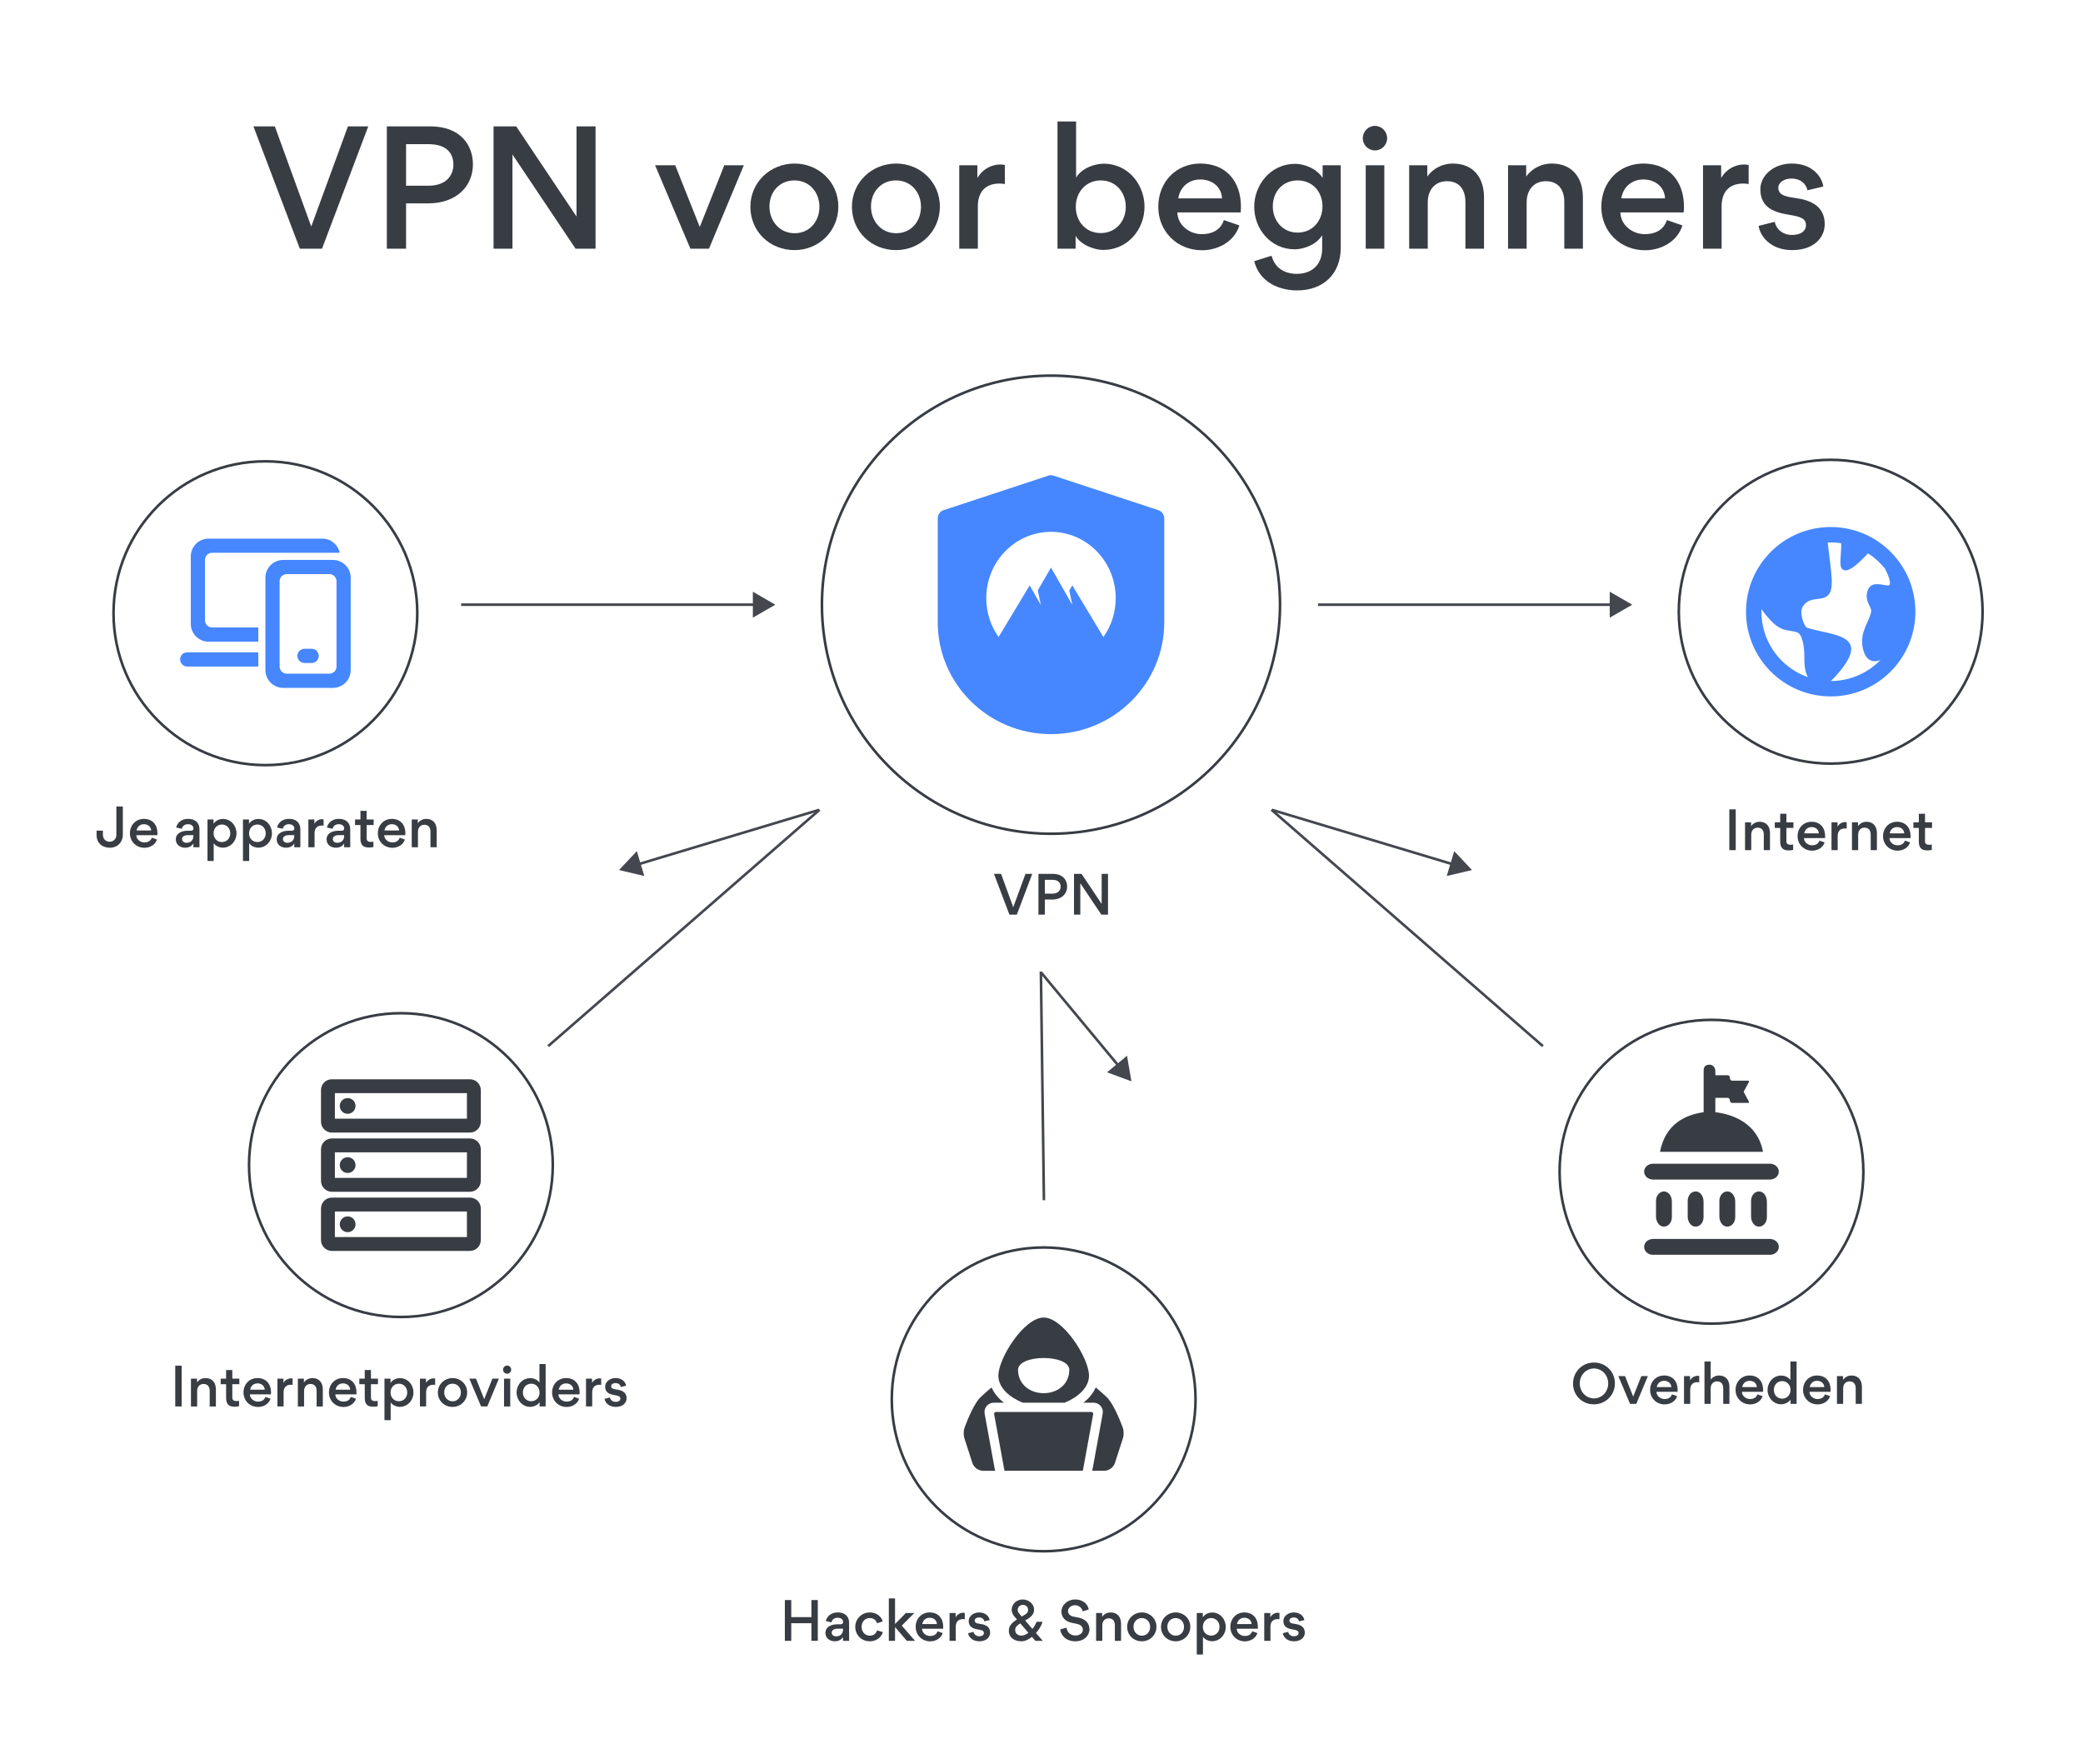 <svg fill="none" height="1016" viewBox="0 0 1200 1016" width="1200" xmlns="http://www.w3.org/2000/svg"><g fill="#383c43"><path d="M55.641 480.988V478.498H59.271V480.778C59.271 483.478 61.191 484.888 63.141 484.888 65.361 484.888 67.041 483.238 67.041 480.958V464.578H70.761V480.958C70.761 485.158 67.671 488.338 63.321 488.338 58.731 488.338 55.641 485.518 55.641 480.988V480.988Z"/><path d="M78.504 481.109C78.564 483.569 80.844 485.279 83.184 485.279 85.134 485.279 86.784 484.529 87.444 482.579L90.414 483.599C89.514 486.599 86.424 488.369 83.244 488.369 78.504 488.369 74.844 484.799 74.844 480.029 74.844 475.259 78.264 471.719 82.914 471.719 87.894 471.719 90.714 475.169 90.714 479.999 90.714 480.359 90.714 480.719 90.654 481.109H78.504V481.109ZM78.684 478.409H87.084C86.964 476.129 85.134 474.779 82.914 474.779 80.694 474.779 79.014 476.219 78.684 478.409Z"/><path d="M111.407 488.069V485.879C110.237 487.829 108.197 488.339 106.697 488.339 103.577 488.339 101.297 486.389 101.297 483.629V483.449C101.297 479.729 105.167 478.559 107.957 478.559H109.937C111.017 478.559 111.437 477.989 111.437 477.209 111.437 475.949 110.387 474.779 108.287 474.779 106.337 474.779 105.047 475.889 104.777 477.419L101.537 476.699C101.687 475.349 102.917 473.309 105.137 472.349 106.067 471.929 107.207 471.719 108.377 471.719 111.077 471.719 113.327 472.679 114.377 474.989 114.767 475.859 114.917 476.789 114.917 477.869V488.069H111.407V488.069ZM111.407 481.079H107.957C106.607 481.079 104.867 481.799 104.867 483.299 104.867 484.619 105.917 485.489 107.417 485.489 109.847 485.489 111.407 483.989 111.407 481.589V481.079 481.079Z"/><path d="M128.299 488.31C127.069 488.31 124.369 487.68 123.109 485.73V495.96H119.539V472.05H123.019V474.54C124.369 472.35 126.979 471.75 128.389 471.75 133.309 471.75 136.249 475.98 136.249 480 136.249 484.35 133.039 488.31 128.299 488.31V488.31ZM127.849 485.07C130.729 485.07 132.649 482.79 132.649 480.03 132.649 477.27 130.759 474.96 127.849 474.96 124.939 474.96 123.049 477.27 123.049 480.03 123.049 482.79 124.939 485.07 127.849 485.07Z"/><path d="M148.729 488.31C147.499 488.31 144.799 487.68 143.539 485.73V495.96H139.969V472.05H143.449V474.54C144.799 472.35 147.409 471.75 148.819 471.75 153.739 471.75 156.679 475.98 156.679 480 156.679 484.35 153.469 488.31 148.729 488.31V488.31ZM148.279 485.07C151.159 485.07 153.079 482.79 153.079 480.03 153.079 477.27 151.189 474.96 148.279 474.96 145.369 474.96 143.479 477.27 143.479 480.03 143.479 482.79 145.369 485.07 148.279 485.07Z"/><path d="M169.524 488.069V485.879C168.354 487.829 166.314 488.339 164.814 488.339 161.694 488.339 159.414 486.389 159.414 483.629V483.449C159.414 479.729 163.284 478.559 166.074 478.559H168.054C169.134 478.559 169.554 477.989 169.554 477.209 169.554 475.949 168.504 474.779 166.404 474.779 164.454 474.779 163.164 475.889 162.894 477.419L159.654 476.699C159.804 475.349 161.034 473.309 163.254 472.349 164.184 471.929 165.324 471.719 166.494 471.719 169.194 471.719 171.444 472.679 172.494 474.989 172.884 475.859 173.034 476.789 173.034 477.869V488.069H169.524V488.069ZM169.524 481.079H166.074C164.724 481.079 162.984 481.799 162.984 483.299 162.984 484.619 164.034 485.489 165.534 485.489 167.964 485.489 169.524 483.989 169.524 481.589V481.079 481.079Z"/><path d="M185.388 475.558C182.658 475.558 181.218 477.178 181.218 479.938V488.068H177.648V472.048H181.128V474.508C182.118 472.768 183.858 471.898 185.538 471.898 185.658 471.898 186.138 471.928 186.408 471.988V475.648C186.108 475.588 185.448 475.558 185.388 475.558Z"/><path d="M198.258 488.069V485.879C197.088 487.829 195.048 488.339 193.548 488.339 190.428 488.339 188.148 486.389 188.148 483.629V483.449C188.148 479.729 192.018 478.559 194.808 478.559H196.788C197.868 478.559 198.288 477.989 198.288 477.209 198.288 475.949 197.238 474.779 195.138 474.779 193.188 474.779 191.898 475.889 191.628 477.419L188.388 476.699C188.538 475.349 189.768 473.309 191.988 472.349 192.918 471.929 194.058 471.719 195.228 471.719 197.928 471.719 200.178 472.679 201.228 474.989 201.618 475.859 201.768 476.789 201.768 477.869V488.069H198.258V488.069ZM198.258 481.079H194.808C193.458 481.079 191.718 481.799 191.718 483.299 191.718 484.619 192.768 485.489 194.268 485.489 196.698 485.489 198.258 483.989 198.258 481.589V481.079 481.079Z"/><path d="M211.221 475.258V482.908C211.221 484.288 211.911 484.978 213.681 484.978 214.011 484.978 214.461 484.948 215.121 484.858V487.888C214.161 488.188 213.021 488.218 212.571 488.218 209.421 488.218 207.651 486.988 207.651 483.088V475.258H204.531V472.048H207.651V467.098H211.221V472.048H215.271V475.258H211.221V475.258Z"/><path d="M221.332 481.109C221.392 483.569 223.672 485.279 226.012 485.279 227.962 485.279 229.612 484.529 230.272 482.579L233.242 483.599C232.342 486.599 229.252 488.369 226.072 488.369 221.332 488.369 217.672 484.799 217.672 480.029 217.672 475.259 221.092 471.719 225.742 471.719 230.722 471.719 233.542 475.169 233.542 479.999 233.542 480.359 233.542 480.719 233.482 481.109H221.332ZM221.512 478.409H229.912C229.792 476.129 227.962 474.779 225.742 474.779 223.522 474.779 221.842 476.219 221.512 478.409V478.409Z"/><path d="M244.463 475.109C242.213 475.109 240.773 476.729 240.773 479.159V488.069H237.203V472.049H240.683V474.209C242.213 472.139 244.313 471.719 245.573 471.719 249.653 471.719 251.573 474.569 251.573 478.199V488.069H248.003V479.099C248.003 476.819 246.923 475.109 244.463 475.109V475.109Z"/><path d="M996.25 489.728V466.238H999.94V489.728H996.25Z"/><path d="M1012.57 476.769C1010.32 476.769 1008.88 478.389 1008.88 480.819V489.729H1005.31V473.709H1008.79V475.869C1010.32 473.799 1012.42 473.379 1013.68 473.379 1017.76 473.379 1019.68 476.229 1019.68 479.859V489.729H1016.11V480.759C1016.11 478.479 1015.03 476.769 1012.57 476.769V476.769Z"/><path d="M1029.13 476.918V484.568C1029.13 485.948 1029.82 486.638 1031.59 486.638 1031.92 486.638 1032.37 486.608 1033.03 486.518V489.548C1032.07 489.848 1030.93 489.878 1030.48 489.878 1027.33 489.878 1025.56 488.648 1025.56 484.748V476.918H1022.44V473.708H1025.56V468.758H1029.13V473.708H1033.18V476.918H1029.13V476.918Z"/><path d="M1039.24 482.769C1039.3 485.229 1041.58 486.939 1043.92 486.939 1045.87 486.939 1047.52 486.189 1048.18 484.239L1051.15 485.259C1050.25 488.259 1047.16 490.029 1043.98 490.029 1039.24 490.029 1035.58 486.459 1035.58 481.689 1035.58 476.919 1039 473.379 1043.65 473.379 1048.63 473.379 1051.45 476.829 1051.45 481.659 1051.45 482.019 1051.45 482.379 1051.39 482.769H1039.24V482.769ZM1039.42 480.069H1047.82C1047.7 477.789 1045.87 476.439 1043.65 476.439 1041.43 476.439 1039.75 477.879 1039.42 480.069Z"/><path d="M1062.85 477.219C1060.12 477.219 1058.68 478.839 1058.68 481.599V489.729H1055.11V473.709H1058.59V476.169C1059.58 474.429 1061.32 473.559 1063 473.559 1063.12 473.559 1063.6 473.589 1063.87 473.649V477.309C1063.57 477.249 1062.91 477.219 1062.85 477.219Z"/><path d="M1074.16 476.769C1071.91 476.769 1070.47 478.389 1070.47 480.819V489.729H1066.9V473.709H1070.38V475.869C1071.91 473.799 1074.01 473.379 1075.27 473.379 1079.35 473.379 1081.27 476.229 1081.27 479.859V489.729H1077.7V480.759C1077.7 478.479 1076.62 476.769 1074.16 476.769V476.769Z"/><path d="M1088.47 482.769C1088.53 485.229 1090.81 486.939 1093.15 486.939 1095.1 486.939 1096.75 486.189 1097.41 484.239L1100.38 485.259C1099.48 488.259 1096.39 490.029 1093.21 490.029 1088.47 490.029 1084.81 486.459 1084.81 481.689 1084.81 476.919 1088.23 473.379 1092.88 473.379 1097.86 473.379 1100.68 476.829 1100.68 481.659 1100.68 482.019 1100.68 482.379 1100.62 482.769H1088.47V482.769ZM1088.65 480.069H1097.05C1096.93 477.789 1095.1 476.439 1092.88 476.439 1090.66 476.439 1088.98 477.879 1088.65 480.069Z"/><path d="M1108.99 476.918V484.568C1108.99 485.948 1109.68 486.638 1111.45 486.638 1111.78 486.638 1112.23 486.608 1112.89 486.518V489.548C1111.93 489.848 1110.79 489.878 1110.34 489.878 1107.19 489.878 1105.42 488.648 1105.42 484.748V476.918H1102.3V473.708H1105.42V468.758H1108.99V473.708H1113.04V476.918H1108.99V476.918Z"/><path d="M100.961 810.189V786.699H104.651V810.189H100.961Z"/><path d="M117.268 797.238C115.018 797.238 113.578 798.858 113.578 801.288V810.198H110.008V794.178H113.488V796.338C115.018 794.268 117.118 793.848 118.378 793.848 122.458 793.848 124.378 796.698 124.378 800.328V810.198H120.808V801.228C120.808 798.948 119.728 797.238 117.268 797.238V797.238Z"/><path d="M133.831 797.379V805.029C133.831 806.409 134.521 807.099 136.291 807.099 136.621 807.099 137.071 807.069 137.731 806.979V810.009C136.771 810.309 135.631 810.339 135.181 810.339 132.031 810.339 130.261 809.109 130.261 805.209V797.379H127.141V794.169H130.261V789.219H133.831V794.169H137.881V797.379H133.831Z"/><path d="M143.941 803.23C144.001 805.69 146.281 807.4 148.621 807.4 150.571 807.4 152.221 806.65 152.881 804.7L155.851 805.72C154.951 808.72 151.861 810.49 148.681 810.49 143.941 810.49 140.281 806.92 140.281 802.15 140.281 797.38 143.701 793.84 148.351 793.84 153.331 793.84 156.151 797.29 156.151 802.12 156.151 802.48 156.151 802.84 156.091 803.23H143.941V803.23ZM144.121 800.53H152.521C152.401 798.25 150.571 796.9 148.351 796.9 146.131 796.9 144.451 798.34 144.121 800.53V800.53Z"/><path d="M167.553 797.68C164.823 797.68 163.383 799.3 163.383 802.06V810.19H159.812V794.169H163.292V796.63C164.282 794.89 166.022 794.02 167.702 794.02 167.822 794.02 168.303 794.049 168.573 794.109V797.77C168.273 797.71 167.613 797.68 167.553 797.68Z"/><path d="M178.862 797.238C176.612 797.238 175.172 798.858 175.172 801.288V810.198H171.602V794.178H175.082V796.338C176.612 794.268 178.712 793.848 179.972 793.848 184.052 793.848 185.972 796.698 185.972 800.328V810.198H182.402V801.228C182.402 798.948 181.322 797.238 178.862 797.238V797.238Z"/><path d="M193.168 803.23C193.228 805.69 195.508 807.4 197.848 807.4 199.798 807.4 201.448 806.65 202.108 804.7L205.078 805.72C204.178 808.72 201.088 810.49 197.908 810.49 193.168 810.49 189.508 806.92 189.508 802.15 189.508 797.38 192.928 793.84 197.578 793.84 202.558 793.84 205.378 797.29 205.378 802.12 205.378 802.48 205.378 802.84 205.318 803.23H193.168V803.23ZM193.348 800.53H201.748C201.628 798.25 199.798 796.9 197.578 796.9 195.358 796.9 193.678 798.34 193.348 800.53V800.53Z"/><path d="M213.698 797.379V805.029C213.698 806.409 214.388 807.099 216.158 807.099 216.488 807.099 216.938 807.069 217.598 806.979V810.009C216.638 810.309 215.498 810.339 215.048 810.339 211.898 810.339 210.128 809.109 210.128 805.209V797.379H207.008V794.169H210.128V789.219H213.698V794.169H217.748V797.379H213.698Z"/><path d="M230.252 810.431C229.022 810.431 226.322 809.801 225.062 807.851V818.081H221.492V794.171H224.972V796.661C226.322 794.471 228.932 793.871 230.342 793.871 235.262 793.871 238.202 798.101 238.202 802.121 238.202 806.471 234.992 810.431 230.252 810.431V810.431ZM229.802 807.191C232.682 807.191 234.602 804.911 234.602 802.151 234.602 799.391 232.712 797.081 229.802 797.081 226.892 797.081 225.002 799.391 225.002 802.151 225.002 804.911 226.892 807.191 229.802 807.191Z"/><path d="M249.662 797.68C246.932 797.68 245.492 799.3 245.492 802.06V810.19H241.922V794.169H245.402V796.63C246.392 794.89 248.132 794.02 249.812 794.02 249.932 794.02 250.412 794.049 250.682 794.109V797.77C250.382 797.71 249.722 797.68 249.662 797.68Z"/><path d="M260.732 793.84C265.322 793.84 269.132 797.38 269.132 802.09 269.132 806.8 265.412 810.46 260.702 810.46 255.992 810.46 252.242 806.89 252.242 802.15 252.242 797.41 256.082 793.84 260.732 793.84V793.84ZM260.732 807.22C263.642 807.22 265.502 804.91 265.502 802.15 265.502 799.39 263.612 797.08 260.702 797.08 257.792 797.08 255.902 799.33 255.902 802.09 255.902 804.85 257.822 807.22 260.732 807.22V807.22Z"/><path d="M270.367 794.168H274.237L278.947 806.018 283.657 794.168H287.407L280.717 810.188H277.147L270.367 794.168Z"/><path d="M292.145 786.621C293.435 786.621 294.485 787.701 294.485 788.991 294.485 790.281 293.435 791.331 292.145 791.331 290.855 791.331 289.805 790.281 289.805 788.991 289.805 787.701 290.855 786.621 292.145 786.621ZM293.945 810.201V794.181H290.375V810.201H293.945Z"/><path d="M305.582 793.87C306.992 793.87 309.572 794.56 310.772 796.45V785.77H314.342V810.19H310.862V807.7C309.602 809.77 306.782 810.43 305.492 810.43 300.872 810.43 297.602 806.47 297.602 802.15 297.602 798.13 300.572 793.87 305.582 793.87V793.87ZM306.032 797.08C303.122 797.08 301.232 799.39 301.232 802.15 301.232 804.91 303.152 807.19 306.032 807.19 308.912 807.19 310.832 804.91 310.832 802.15 310.832 799.39 308.912 797.08 306.032 797.08Z"/><path d="M321.723 803.23C321.783 805.69 324.062 807.4 326.402 807.4 328.352 807.4 330.003 806.65 330.663 804.7L333.633 805.72C332.733 808.72 329.642 810.49 326.462 810.49 321.722 810.49 318.062 806.92 318.062 802.15 318.062 797.38 321.483 793.84 326.133 793.84 331.113 793.84 333.932 797.29 333.932 802.12 333.932 802.48 333.932 802.84 333.872 803.23H321.723V803.23ZM321.902 800.53H330.302C330.182 798.25 328.353 796.9 326.133 796.9 323.913 796.9 322.232 798.34 321.902 800.53V800.53Z"/><path d="M345.334 797.68C342.604 797.68 341.164 799.3 341.164 802.06V810.19H337.594V794.169H341.074V796.63C342.064 794.89 343.804 794.02 345.484 794.02 345.604 794.02 346.084 794.049 346.354 794.109V797.77C346.054 797.71 345.394 797.68 345.334 797.68V797.68Z"/><path d="M348.281 805.81 351.371 805.03C351.641 806.41 352.871 807.55 354.701 807.55 356.381 807.55 357.371 806.8 357.371 805.69 357.371 804.43 356.411 804.04 354.131 803.68 351.221 803.2 348.611 802.3 348.611 798.76 348.611 796.21 351.071 793.84 354.641 793.84 358.871 793.84 360.491 796.66 360.701 798.25L357.671 798.97C357.401 797.89 356.531 796.72 354.521 796.72 353.261 796.72 352.061 797.44 352.061 798.46 352.061 799.75 353.051 800.14 355.211 800.44 358.211 800.83 360.971 801.97 360.971 805.48 360.971 808 358.961 810.46 354.701 810.46 350.441 810.46 348.491 807.61 348.281 805.81V805.81Z"/><path d="M452.148 945.201V921.711H455.838V931.551H467.448V921.711H471.138V945.201H467.448V935.061H455.838V945.201H452.148Z"/><path d="M485.657 945.202V943.012C484.487 944.962 482.447 945.472 480.947 945.472 477.827 945.472 475.547 943.522 475.547 940.762V940.582C475.547 936.862 479.417 935.692 482.207 935.692H484.187C485.267 935.692 485.687 935.122 485.687 934.342 485.687 933.082 484.637 931.912 482.537 931.912 480.587 931.912 479.297 933.022 479.027 934.552L475.787 933.832C475.937 932.482 477.167 930.442 479.387 929.482 480.317 929.062 481.457 928.852 482.627 928.852 485.327 928.852 487.577 929.812 488.627 932.122 489.017 932.992 489.167 933.922 489.167 935.002V945.202H485.657V945.202ZM485.657 938.212H482.207C480.857 938.212 479.117 938.932 479.117 940.432 479.117 941.752 480.167 942.622 481.667 942.622 484.097 942.622 485.657 941.122 485.657 938.722V938.212 938.212Z"/><path d="M492.711 937.162C492.711 932.602 496.341 928.852 501.111 928.852 505.071 928.852 507.831 931.312 508.521 934.012L505.281 935.092C504.921 933.832 503.751 932.092 501.081 932.092 498.411 932.092 496.371 934.072 496.371 937.102 496.371 940.132 498.381 942.232 501.111 942.232 503.841 942.232 504.861 940.402 505.341 939.172L508.611 940.222C507.891 942.682 505.401 945.472 501.051 945.472 496.341 945.472 492.711 941.872 492.711 937.162V937.162Z"/><path d="M512.055 945.201V920.781H515.625V935.481H515.655L521.865 929.181H526.725L519.495 936.441 527.115 945.201H522.405L515.715 937.371H515.625V945.201H512.055V945.201Z"/><path d="M531.168 938.242C531.228 940.702 533.508 942.412 535.848 942.412 537.798 942.412 539.448 941.662 540.108 939.712L543.078 940.732C542.178 943.732 539.088 945.502 535.908 945.502 531.168 945.502 527.508 941.932 527.508 937.162 527.508 932.392 530.928 928.852 535.578 928.852 540.558 928.852 543.378 932.302 543.378 937.132 543.378 937.492 543.378 937.852 543.318 938.242H531.168V938.242ZM531.348 935.542H539.748C539.628 933.262 537.798 931.912 535.578 931.912 533.358 931.912 531.678 933.352 531.348 935.542Z"/><path d="M554.779 932.691C552.049 932.691 550.609 934.311 550.609 937.071V945.201H547.039V929.181H550.519V931.641C551.509 929.901 553.249 929.031 554.929 929.031 555.049 929.031 555.529 929.061 555.799 929.121V932.781C555.499 932.721 554.839 932.691 554.779 932.691Z"/><path d="M557.719 940.822 560.809 940.042C561.079 941.422 562.309 942.562 564.139 942.562 565.819 942.562 566.809 941.812 566.809 940.702 566.809 939.442 565.849 939.052 563.569 938.692 560.659 938.212 558.049 937.312 558.049 933.772 558.049 931.222 560.509 928.852 564.079 928.852 568.309 928.852 569.929 931.672 570.139 933.262L567.109 933.982C566.839 932.902 565.969 931.732 563.959 931.732 562.699 931.732 561.499 932.452 561.499 933.472 561.499 934.762 562.489 935.152 564.649 935.452 567.649 935.842 570.409 936.982 570.409 940.492 570.409 943.012 568.399 945.472 564.139 945.472 559.879 945.472 557.929 942.622 557.719 940.822V940.822Z"/><path d="M588.5 945.473C584.57 945.473 581.18 943.523 581.18 939.323 581.18 936.683 582.86 934.793 585.86 932.903L584.51 931.343C583.34 929.993 582.8 928.463 582.8 927.353 582.8 924.203 585.44 921.383 589.22 921.383 592.7 921.383 595.73 924.023 595.73 927.203 595.73 929.273 594.71 930.983 592.07 932.603L590.57 933.473 594.74 938.333C595.85 937.013 596.69 935.543 597.14 934.253H600.59C600.02 936.293 598.64 938.663 596.81 940.703L600.71 945.203H596.45L594.5 942.923C592.58 944.453 590.48 945.473 588.5 945.473V945.473ZM592.43 940.553 587.78 935.153C586.46 935.963 584.84 937.133 584.84 938.843 584.84 941.693 587.24 942.203 588.53 942.203 589.82 942.203 591.17 941.543 592.43 940.553V940.553ZM586.28 927.353C586.28 928.133 586.46 928.763 587.33 929.723L588.62 931.223 590.81 929.903C591.86 929.243 592.31 928.313 592.31 927.353 592.31 925.883 591.08 924.503 589.31 924.503 587.54 924.503 586.28 925.853 586.28 927.353Z"/><path d="M610.789 938.603 614.359 937.643C614.869 940.373 616.729 942.143 619.549 942.143 621.889 942.143 623.809 940.823 623.809 938.843 623.809 936.863 622.309 935.843 620.329 935.423L617.449 934.823C613.579 934.043 611.479 931.493 611.479 928.433 611.479 924.563 615.019 921.383 619.249 921.383 624.559 921.383 626.749 924.593 627.229 927.143L623.809 928.223C623.389 926.543 621.799 924.683 619.309 924.683 617.029 924.683 615.259 926.303 615.259 928.103 615.259 929.423 616.339 930.833 618.229 931.223L621.199 931.793C625.399 932.633 627.619 935.123 627.619 938.603 627.619 942.083 624.679 945.473 619.489 945.473 613.999 945.473 611.119 941.933 610.789 938.603V938.603Z"/><path d="M638.721 932.242C636.471 932.242 635.031 933.862 635.031 936.292V945.202H631.461V929.182H634.941V931.342C636.471 929.272 638.571 928.852 639.831 928.852 643.911 928.852 645.831 931.702 645.831 935.332V945.202H642.261V936.232C642.261 933.952 641.181 932.242 638.721 932.242V932.242Z"/><path d="M657.826 928.852C662.416 928.852 666.226 932.392 666.226 937.102 666.226 941.812 662.506 945.472 657.796 945.472 653.086 945.472 649.336 941.902 649.336 937.162 649.336 932.422 653.176 928.852 657.826 928.852V928.852ZM657.826 942.232C660.736 942.232 662.596 939.922 662.596 937.162 662.596 934.402 660.706 932.092 657.796 932.092 654.886 932.092 652.996 934.342 652.996 937.102 652.996 939.862 654.916 942.232 657.826 942.232V942.232Z"/><path d="M677.326 928.852C681.916 928.852 685.726 932.392 685.726 937.102 685.726 941.812 682.006 945.472 677.296 945.472 672.586 945.472 668.836 941.902 668.836 937.162 668.836 932.422 672.676 928.852 677.326 928.852V928.852ZM677.326 942.232C680.236 942.232 682.096 939.922 682.096 937.162 682.096 934.402 680.206 932.092 677.296 932.092 674.386 932.092 672.496 934.342 672.496 937.102 672.496 939.862 674.416 942.232 677.326 942.232V942.232Z"/><path d="M698.205 945.443C696.975 945.443 694.275 944.813 693.015 942.863V953.093H689.445V929.183H692.925V931.673C694.275 929.483 696.885 928.883 698.295 928.883 703.215 928.883 706.155 933.113 706.155 937.133 706.155 941.483 702.945 945.443 698.205 945.443V945.443ZM697.755 942.203C700.635 942.203 702.555 939.923 702.555 937.163 702.555 934.403 700.665 932.093 697.755 932.093 694.845 932.093 692.955 934.403 692.955 937.163 692.955 939.923 694.845 942.203 697.755 942.203Z"/><path d="M712.457 938.242C712.517 940.702 714.797 942.412 717.137 942.412 719.087 942.412 720.737 941.662 721.397 939.712L724.367 940.732C723.467 943.732 720.377 945.502 717.197 945.502 712.457 945.502 708.797 941.932 708.797 937.162 708.797 932.392 712.217 928.852 716.867 928.852 721.847 928.852 724.667 932.302 724.667 937.132 724.667 937.492 724.667 937.852 724.607 938.242H712.457V938.242ZM712.637 935.542H721.037C720.917 933.262 719.087 931.912 716.867 931.912 714.647 931.912 712.967 933.352 712.637 935.542Z"/><path d="M736.068 932.691C733.338 932.691 731.898 934.311 731.898 937.071V945.201H728.328V929.181H731.808V931.641C732.798 929.901 734.538 929.031 736.218 929.031 736.338 929.031 736.818 929.061 737.088 929.121V932.781C736.788 932.721 736.128 932.691 736.068 932.691Z"/><path d="M739.008 940.822 742.098 940.042C742.368 941.422 743.598 942.562 745.428 942.562 747.108 942.562 748.098 941.812 748.098 940.702 748.098 939.442 747.138 939.052 744.858 938.692 741.948 938.212 739.338 937.312 739.338 933.772 739.338 931.222 741.798 928.852 745.368 928.852 749.598 928.852 751.218 931.672 751.428 933.262L748.398 933.982C748.128 932.902 747.258 931.732 745.248 931.732 743.988 931.732 742.788 932.452 742.788 933.472 742.788 934.762 743.778 935.152 745.938 935.452 748.938 935.842 751.698 936.982 751.698 940.492 751.698 943.012 749.688 945.472 745.428 945.472 741.168 945.472 739.218 942.622 739.008 940.822V940.822Z"/><path d="M918.309 784.891C924.969 784.891 930.339 790.051 930.339 796.921 930.339 803.791 924.849 808.981 918.219 808.981 911.589 808.981 906.219 803.941 906.219 797.011 906.219 790.081 911.649 784.891 918.309 784.891V784.891ZM918.279 805.561C922.869 805.561 926.469 801.691 926.469 796.921 926.469 792.151 922.869 788.311 918.279 788.311 913.689 788.311 910.089 792.151 910.089 796.921 910.089 801.691 913.659 805.561 918.279 805.561Z"/><path d="M932.289 792.688H936.159L940.869 804.537 945.579 792.688H949.329L942.639 808.708H939.069L932.289 792.688Z"/><path d="M954.277 801.749C954.337 804.209 956.617 805.919 958.957 805.919 960.907 805.919 962.557 805.169 963.217 803.219L966.187 804.239C965.287 807.239 962.197 809.009 959.017 809.009 954.277 809.009 950.617 805.439 950.617 800.669 950.617 795.899 954.037 792.359 958.687 792.359 963.667 792.359 966.487 795.809 966.487 800.639 966.487 800.999 966.487 801.359 966.427 801.749H954.277V801.749ZM954.457 799.049H962.857C962.737 796.769 960.907 795.419 958.687 795.419 956.467 795.419 954.787 796.859 954.457 799.049Z"/><path d="M977.888 796.199C975.158 796.199 973.718 797.819 973.718 800.579V808.709H970.148V792.689H973.628V795.149C974.618 793.409 976.358 792.539 978.038 792.539 978.158 792.539 978.638 792.569 978.908 792.629V796.289C978.608 796.229 977.948 796.199 977.888 796.199Z"/><path d="M989.198 795.749C986.948 795.749 985.508 797.369 985.508 799.799V808.709H981.938V784.289H985.508V794.729C987.038 792.779 989.047 792.359 990.307 792.359 994.387 792.359 996.307 795.209 996.307 798.839V808.709H992.737V799.739C992.737 797.459 991.658 795.749 989.198 795.749V795.749Z"/><path d="M1003.51 801.749C1003.57 804.209 1005.85 805.919 1008.19 805.919 1010.14 805.919 1011.79 805.169 1012.45 803.219L1015.42 804.239C1014.52 807.239 1011.43 809.009 1008.25 809.009 1003.51 809.009 999.852 805.439 999.852 800.669 999.852 795.899 1003.27 792.359 1007.92 792.359 1012.9 792.359 1015.72 795.809 1015.72 800.639 1015.72 800.999 1015.72 801.359 1015.66 801.749H1003.51V801.749ZM1003.69 799.049H1012.09C1011.97 796.769 1010.14 795.419 1007.92 795.419 1005.7 795.419 1004.02 796.859 1003.69 799.049Z"/><path d="M1026.25 792.389C1027.66 792.389 1030.24 793.079 1031.44 794.969V784.289H1035.01V808.709H1031.53V806.219C1030.27 808.289 1027.45 808.949 1026.16 808.949 1021.54 808.949 1018.27 804.989 1018.27 800.669 1018.27 796.649 1021.24 792.389 1026.25 792.389V792.389ZM1026.7 795.599C1023.79 795.599 1021.9 797.909 1021.9 800.669 1021.9 803.429 1023.82 805.709 1026.7 805.709 1029.58 805.709 1031.5 803.429 1031.5 800.669 1031.5 797.909 1029.58 795.599 1026.7 795.599Z"/><path d="M1042.39 801.749C1042.45 804.209 1044.73 805.919 1047.07 805.919 1049.02 805.919 1050.67 805.169 1051.33 803.219L1054.3 804.239C1053.4 807.239 1050.31 809.009 1047.13 809.009 1042.39 809.009 1038.73 805.439 1038.73 800.669 1038.73 795.899 1042.15 792.359 1046.8 792.359 1051.78 792.359 1054.6 795.809 1054.6 800.639 1054.6 800.999 1054.6 801.359 1054.54 801.749H1042.39V801.749ZM1042.57 799.049H1050.97C1050.85 796.769 1049.02 795.419 1046.8 795.419 1044.58 795.419 1042.9 796.859 1042.57 799.049Z"/><path d="M1065.52 795.749C1063.27 795.749 1061.83 797.369 1061.83 799.799V808.709H1058.26V792.689H1061.74V794.849C1063.27 792.779 1065.37 792.359 1066.63 792.359 1070.71 792.359 1072.63 795.209 1072.63 798.839V808.709H1069.06V799.739C1069.06 797.459 1067.98 795.749 1065.52 795.749V795.749Z"/></g><path clip-rule="evenodd" d="M195.688 318.442H122.188C121.098 318.442 120.058 318.872 119.288 319.642 118.518 320.412 118.088 321.452 118.088 322.542V357.352C118.088 358.442 118.518 359.482 119.288 360.252 120.058 361.022 121.098 361.452 122.188 361.452H148.808V369.642H120.148C117.438 369.642 114.828 368.562 112.908 366.642 110.988 364.722 109.908 362.122 109.908 359.402V320.502C109.908 317.792 110.988 315.182 112.908 313.262 114.828 311.342 117.428 310.262 120.148 310.262H185.668C188.028 310.262 190.318 311.082 192.138 312.572 193.968 314.062 195.218 316.142 195.698 318.452L195.688 318.442ZM148.808 375.772V383.962H107.858C106.768 383.962 105.728 383.532 104.958 382.762 104.188 381.992 103.758 380.952 103.758 379.862 103.758 378.772 104.188 377.732 104.958 376.962 105.728 376.192 106.768 375.762 107.858 375.762H148.808V375.772ZM163.138 322.542H191.798C193.138 322.542 194.478 322.802 195.718 323.322 196.958 323.832 198.088 324.592 199.038 325.542 199.988 326.492 200.738 327.622 201.258 328.862 201.768 330.102 202.038 331.432 202.038 332.782V386.012C202.038 387.352 201.778 388.692 201.258 389.932 200.748 391.172 199.988 392.302 199.038 393.252 198.088 394.202 196.958 394.952 195.718 395.472 194.478 395.982 193.148 396.252 191.798 396.252H163.138C160.418 396.252 157.818 395.172 155.898 393.252 153.978 391.332 152.898 388.732 152.898 386.012V332.782C152.898 330.062 153.978 327.462 155.898 325.542 157.818 323.622 160.418 322.542 163.138 322.542ZM165.188 330.732C164.098 330.732 163.058 331.162 162.288 331.932 161.518 332.702 161.088 333.742 161.088 334.832V383.972C161.088 385.062 161.518 386.102 162.288 386.872 163.058 387.642 164.098 388.072 165.188 388.072H189.758C190.848 388.072 191.888 387.642 192.658 386.872 193.428 386.102 193.858 385.062 193.858 383.972V334.832C193.858 333.742 193.428 332.702 192.658 331.932 191.888 331.162 190.848 330.732 189.758 330.732H165.188ZM175.428 373.722H179.518C180.608 373.722 181.648 374.152 182.418 374.922 183.188 375.692 183.618 376.732 183.618 377.822 183.618 378.912 183.188 379.952 182.418 380.722 181.648 381.492 180.608 381.922 179.518 381.922H175.428C174.338 381.922 173.298 381.492 172.528 380.722 171.758 379.952 171.328 378.912 171.328 377.822 171.328 376.732 171.758 375.692 172.528 374.922 173.298 374.152 174.338 373.722 175.428 373.722Z" fill="#4687ff" fill-rule="evenodd"/><path d="M152.898 440.75C201.223 440.75 240.398 401.575 240.398 353.25 240.398 304.925 201.223 265.75 152.898 265.75 104.574 265.75 65.398 304.925 65.398 353.25 65.398 401.575 104.574 440.75 152.898 440.75Z" stroke="#383c43" stroke-miterlimit="10" stroke-width="1.5"/><path d="M604.249 273.911C605.049 273.701 605.889 273.701 606.689 273.911L666.919 293.751C669.149 294.301 670.719 296.291 670.719 298.561V358.401C670.719 394.021 641.509 422.901 605.469 422.901 569.429 422.901 540.219 394.021 540.219 358.401V298.561C540.219 296.291 541.789 294.301 544.019 293.751L604.249 273.901V273.911ZM605.469 306.381C584.879 306.381 568.179 323.471 568.179 344.561 568.179 352.941 570.809 360.681 575.279 366.971L593.179 337.211 599.629 348.501 597.859 340.101 605.469 326.931 617.769 348.491 616.019 340.171 617.739 337.181 635.659 366.961C640.299 360.411 642.779 352.571 642.749 344.551 642.749 323.461 626.049 306.371 605.459 306.371L605.469 306.381Z" fill="#4687ff"/><path d="M698.768 441.639C750.297 390.109 750.297 306.563 698.768 255.033 647.238 203.504 563.692 203.504 512.162 255.033 460.632 306.563 460.632 390.109 512.162 441.639 563.692 493.168 647.238 493.168 698.768 441.639Z" stroke="#383c43" stroke-miterlimit="10" stroke-width="1.5"/><path d="M985.969 762.488C1034.29 762.488 1073.47 723.313 1073.47 674.988 1073.47 626.663 1034.29 587.488 985.969 587.488 937.644 587.488 898.469 626.663 898.469 674.988 898.469 723.313 937.644 762.488 985.969 762.488Z" stroke="#383c43" stroke-miterlimit="10" stroke-width="1.5"/><path d="M583.717 522.628 590.767 503.398H594.667L585.787 526.888H581.527L572.617 503.398H576.727L583.717 522.628Z" fill="#383c43"/><path d="M606.094 518.188H601.924V526.888H598.234V503.398H606.544C612.424 503.398 614.764 507.058 614.764 510.688 614.764 514.768 611.764 518.188 606.094 518.188ZM606.214 506.818H601.924V514.798H606.214C609.784 514.798 611.014 512.638 611.014 510.778 611.014 508.918 610.084 506.818 606.214 506.818V506.818Z" fill="#383c43"/><path d="M634.477 526.888 622.357 508.798V526.888H618.727V503.398H623.077L634.657 520.708V503.398H638.317V526.888H634.477V526.888Z" fill="#383c43"/><path d="M265.672 348.328H435.902" stroke="#44474e" stroke-miterlimit="10" stroke-width="1.5"/><path d="M433.711 355.809 446.671 348.339 433.711 340.859V355.809Z" fill="#44474e"/><path d="M759.328 348.34H929.558" stroke="#44474e" stroke-miterlimit="10" stroke-width="1.5"/><path d="M927.367 355.809 940.327 348.339 927.367 340.859V355.809Z" fill="#44474e"/><path d="M599.859 560.312 644.919 614.612" stroke="#44474e" stroke-miterlimit="10" stroke-width="1.5"/><path d="M637.766 617.702 651.796 622.902 649.276 608.152 637.766 617.702Z" fill="#44474e"/><path d="M599.648 559.672 601.398 691.402" stroke="#44474e" stroke-miterlimit="10" stroke-width="1.5"/><path d="M732.781 466.539 837.701 498.089" stroke="#44474e" stroke-miterlimit="10" stroke-width="1.5"/><path d="M833.453 504.621 848.013 501.191 837.763 490.301 833.453 504.621Z" fill="#44474e"/><path d="M732.492 466.461 888.832 602.621" stroke="#44474e" stroke-miterlimit="10" stroke-width="1.5"/><path clip-rule="evenodd" d="M988.192 632.409V640.689C998.382 641.849 1012.68 647.209 1015.63 663.509H956.312C959.482 647.209 971.182 642.159 981.452 640.689V616.889C981.372 613.929 983.182 613.309 984.932 613.309 986.682 613.309 988.202 614.909 988.202 616.889V619.379H995.282C996.002 619.379 996.582 620.029 996.582 620.839V621.059C996.582 621.869 997.162 622.519 997.882 622.519H1007.19C1007.52 622.519 1007.72 622.929 1007.55 623.239L1004.61 628.679C1004.57 628.759 1004.55 628.839 1004.55 628.929 1004.55 629.019 1004.57 629.099 1004.61 629.179L1007.55 634.619C1007.72 634.929 1007.52 635.339 1007.18 635.339H997.872C997.162 635.339 996.572 634.689 996.572 633.879 996.572 633.069 995.992 632.409 995.272 632.409H988.192V632.409ZM1019.65 679.479H952.282C949.462 679.479 947.172 677.439 947.172 674.919 947.172 672.399 949.452 670.359 952.282 670.359H1019.65C1022.47 670.359 1024.76 672.399 1024.76 674.919 1024.76 677.439 1022.48 679.479 1019.65 679.479V679.479ZM952.282 722.829C949.462 722.829 947.172 720.789 947.172 718.269 947.172 715.749 949.452 713.709 952.282 713.709H1019.65C1022.47 713.709 1024.76 715.749 1024.76 718.269 1024.76 720.789 1022.48 722.829 1019.65 722.829H952.282V722.829ZM954.022 700.779V691.729C954.022 688.489 956.432 685.909 959.252 686.379 961.562 686.769 963.152 689.379 963.152 692.149V701.199C963.152 704.439 960.742 707.019 957.922 706.549 955.612 706.169 954.022 703.549 954.022 700.779ZM972.272 700.779V691.729C972.272 688.489 974.682 685.909 977.502 686.379 979.812 686.769 981.402 689.379 981.402 692.149V701.199C981.402 704.439 978.992 707.019 976.172 706.549 973.862 706.169 972.272 703.549 972.272 700.779ZM990.522 700.779V691.729C990.522 688.489 992.932 685.909 995.752 686.379 998.062 686.769 999.652 689.379 999.652 692.149V701.199C999.652 704.439 997.242 707.019 994.422 706.549 992.112 706.169 990.522 703.549 990.522 700.779ZM1008.77 700.779V691.729C1008.77 688.489 1011.18 685.909 1014 686.379 1016.31 686.769 1017.9 689.379 1017.9 692.149V701.199C1017.9 704.439 1015.49 707.019 1012.67 706.549 1010.36 706.169 1008.77 703.549 1008.77 700.779Z" fill="#383c43" fill-rule="evenodd"/><path d="M1054.65 439.879C1102.97 439.879 1142.15 400.704 1142.15 352.379 1142.15 304.054 1102.97 264.879 1054.65 264.879 1006.32 264.879 967.148 304.054 967.148 352.379 967.148 400.704 1006.32 439.879 1054.65 439.879Z" stroke="#383c43" stroke-miterlimit="10" stroke-width="1.5"/><path clip-rule="evenodd" d="M1083.34 380.14C1078.47 382.28 1074.01 380.17 1072.86 371.64 1071.79 363.7 1077.04 357.48 1077.95 352.46 1078.47 349.62 1073.85 346.38 1075.9 340.3 1077.95 334.22 1084.47 337.26 1087.79 337.26 1089.97 337.26 1088.28 331.99 1085.88 327.52 1083.14 324.08 1079.85 321.11 1076.14 318.74 1076.07 318.84 1076 318.93 1075.91 319.02 1072.87 322.06 1065.37 330.54 1061.67 328.14 1059.08 326.46 1060.82 320.8 1060.71 312.93 1058.13 312.54 1055.52 312.4 1052.91 312.51 1055.1 331.19 1056.99 340.05 1052.61 343.34 1048.56 346.38 1042.48 343.34 1038.56 349.42 1036.27 352.97 1039.49 361.11 1040.95 361.58 1055.72 366.34 1079.75 365.04 1057.31 389.69 1056.6 390.47 1055.7 391.4 1054.72 392.3 1060.07 392.3 1065.36 391.22 1070.27 389.13 1075.19 387.04 1079.64 383.98 1083.35 380.14H1083.34ZM1041.49 390.08C1039.63 386.51 1039.43 383.01 1039.43 376.77 1039.43 373.02 1038.39 366.01 1035.93 364.61 1032.37 362.58 1027.27 364.61 1021.2 358.53 1018.67 356 1016.49 353.43 1014.77 350.84 1014.75 351.35 1014.74 351.87 1014.74 352.38 1014.74 369.81 1025.92 384.64 1041.49 390.07V390.08ZM1054.65 401.17C1027.71 401.17 1005.86 379.33 1005.86 352.38 1005.86 325.43 1027.7 303.59 1054.65 303.59 1081.6 303.59 1103.44 325.43 1103.44 352.38 1103.44 379.33 1081.6 401.17 1054.65 401.17Z" fill="#4687ff" fill-rule="evenodd"/><path d="M230.961 758.66C279.286 758.66 318.461 719.485 318.461 671.16 318.461 622.835 279.286 583.66 230.961 583.66 182.636 583.66 143.461 622.835 143.461 671.16 143.461 719.485 182.636 758.66 230.961 758.66Z" stroke="#383c43" stroke-miterlimit="10" stroke-width="1.5"/><path d="M270.722 625.711H191.192C189.942 625.711 188.922 626.731 188.922 627.981V646.161C188.922 647.411 189.942 648.431 191.192 648.431H270.722C271.972 648.431 272.992 647.411 272.992 646.161V627.981C272.992 626.731 271.972 625.711 270.722 625.711Z" stroke="#383c43" stroke-width="8"/><path d="M270.722 659.801H191.192C189.942 659.801 188.922 660.821 188.922 662.071V680.251C188.922 681.501 189.942 682.521 191.192 682.521H270.722C271.972 682.521 272.992 681.501 272.992 680.251V662.071C272.992 660.821 271.972 659.801 270.722 659.801Z" stroke="#383c43" stroke-width="8"/><path d="M270.722 693.883H191.192C189.942 693.883 188.922 694.903 188.922 696.153V714.333C188.922 715.583 189.942 716.603 191.192 716.603H270.722C271.972 716.603 272.992 715.583 272.992 714.333V696.153C272.992 694.903 271.972 693.883 270.722 693.883Z" stroke="#383c43" stroke-width="8"/><path d="M200.282 641.619C202.792 641.619 204.822 639.589 204.822 637.079 204.822 634.569 202.792 632.539 200.282 632.539 197.772 632.539 195.742 634.569 195.742 637.079 195.742 639.589 197.772 641.619 200.282 641.619Z" fill="#383c43"/><path d="M200.282 675.701C202.792 675.701 204.822 673.671 204.822 671.161 204.822 668.651 202.792 666.621 200.282 666.621 197.772 666.621 195.742 668.651 195.742 671.161 195.742 673.671 197.772 675.701 200.282 675.701Z" fill="#383c43"/><path d="M200.282 709.791C202.792 709.791 204.822 707.761 204.822 705.251 204.822 702.741 202.792 700.711 200.282 700.711 197.772 700.711 195.742 702.741 195.742 705.251 195.742 707.761 197.772 709.791 200.282 709.791Z" fill="#383c43"/><path d="M601.242 893.609C649.567 893.609 688.742 854.434 688.742 806.109 688.742 757.784 649.567 718.609 601.242 718.609 552.917 718.609 513.742 757.784 513.742 806.109 513.742 854.434 552.917 893.609 601.242 893.609Z" stroke="#383c43" stroke-miterlimit="10" stroke-width="1.5"/><path d="M589.191 808.029H613.301C620.821 804.999 627.361 799.429 627.361 792.449 627.361 782.359 612.481 758.969 601.251 758.969 590.021 758.969 575.141 782.359 575.141 792.449 575.141 799.429 581.671 804.999 589.201 808.029H589.191ZM616.011 789.119C616.011 797.259 609.381 802.549 601.251 802.549 593.121 802.549 586.491 797.259 586.491 789.119 586.491 780.009 616.021 780.009 616.021 789.119H616.011Z" fill="#383c43"/><path d="M568.383 809.948C569.393 808.728 570.893 808.028 572.483 808.028H578.363C577.733 807.538 577.133 807.038 576.553 806.508 574.283 804.488 572.472 802.018 571.222 799.258 569.372 800.778 567.213 802.638 564.993 804.748 561.383 808.178 557.733 816.908 555.863 821.858 555.013 824.118 554.953 826.608 555.703 828.908L560.153 842.628C560.583 843.968 561.433 845.138 562.573 845.968 563.713 846.798 565.083 847.248 566.503 847.248H573.253L567.243 814.338C566.963 812.778 567.383 811.178 568.393 809.958L568.383 809.948Z" fill="#383c43"/><path d="M646.625 821.858C644.755 816.908 641.115 808.178 637.495 804.748 635.275 802.638 633.105 800.778 631.265 799.258 630.015 802.018 628.195 804.498 625.935 806.508 625.365 807.038 624.755 807.538 624.125 808.028H630.005C631.585 808.028 633.085 808.738 634.105 809.948 635.115 811.168 635.545 812.768 635.255 814.328L629.245 847.238H635.995C637.405 847.238 638.775 846.788 639.925 845.958 641.065 845.128 641.915 843.958 642.345 842.618L646.795 828.898C647.545 826.598 647.485 824.118 646.635 821.848L646.625 821.858Z" fill="#383c43"/><path d="M628.73 813.367H573.75C573.44 813.367 573.14 813.507 572.94 813.747 572.74 813.987 572.66 814.307 572.71 814.607L578.67 847.237H623.82L629.78 814.607C629.84 814.297 629.75 813.987 629.55 813.747 629.35 813.507 629.05 813.367 628.74 813.367H628.73Z" fill="#383c43"/><path d="M471.85 466.539 366.93 498.089" stroke="#44474e" stroke-miterlimit="10" stroke-width="1.5"/><path d="M366.867 490.301 356.617 501.191 371.177 504.621 366.867 490.301Z" fill="#44474e"/><path d="M472.137 466.461 315.797 602.621" stroke="#44474e" stroke-miterlimit="10" stroke-width="1.5"/><path d="M179.3 130.479 200.45 72.789H212.15L185.51 143.259H172.73L146 72.789H158.33L179.3 130.479V130.479Z" fill="#383c43"/><path d="M246.439 117.159H233.929V143.259H222.859V72.789H247.789C265.429 72.789 272.449 83.769 272.449 94.659 272.449 106.899 263.449 117.159 246.439 117.159V117.159ZM246.799 83.049H233.929V106.989H246.799C257.509 106.989 261.199 100.509 261.199 94.929 261.199 89.349 258.409 83.049 246.799 83.049Z" fill="#383c43"/><path d="M331.578 143.259 295.218 88.989V143.259H284.328V72.789H297.378L332.118 124.719V72.789H343.098V143.259H331.578V143.259Z" fill="#383c43"/><path d="M377.391 95.199H389.001L403.131 130.749 417.261 95.199H428.511L408.441 143.259H397.731L377.391 95.199V95.199Z" fill="#383c43"/><path d="M457.759 94.211C471.529 94.211 482.959 104.831 482.959 118.961 482.959 133.091 471.799 144.071 457.669 144.071 443.539 144.071 432.289 133.361 432.289 119.141 432.289 104.921 443.809 94.211 457.759 94.211V94.211ZM457.759 134.351C466.489 134.351 472.069 127.421 472.069 119.141 472.069 110.861 466.399 103.931 457.669 103.931 448.939 103.931 443.269 110.681 443.269 118.961 443.269 127.241 449.029 134.351 457.759 134.351V134.351Z" fill="#383c43"/><path d="M516.259 94.211C530.029 94.211 541.459 104.831 541.459 118.961 541.459 133.091 530.299 144.071 516.169 144.071 502.039 144.071 490.789 133.361 490.789 119.141 490.789 104.921 502.309 94.211 516.259 94.211V94.211ZM516.259 134.351C524.989 134.351 530.569 127.421 530.569 119.141 530.569 110.861 524.899 103.931 516.169 103.931 507.439 103.931 501.769 110.681 501.769 118.961 501.769 127.241 507.529 134.351 516.259 134.351Z" fill="#383c43"/><path d="M575.837 105.73C567.647 105.73 563.327 110.59 563.327 118.87V143.26H552.617V95.2H563.057V102.58C566.027 97.36 571.247 94.75 576.287 94.75 576.647 94.75 578.087 94.84 578.897 95.02V106C577.997 105.82 576.017 105.73 575.837 105.73V105.73Z" fill="#383c43"/><path d="M635.499 143.98C630.819 143.98 622.899 141.37 619.659 135.88V143.26H609.219V70H619.929V102.31C623.169 96.82 630.729 94.3 635.769 94.3 650.529 94.3 659.349 106.99 659.349 119.05 659.349 132.1 649.719 143.98 635.499 143.98ZM634.149 134.26C642.789 134.26 648.549 127.42 648.549 119.14 648.549 110.86 642.879 103.93 634.149 103.93 625.419 103.93 619.749 110.86 619.749 119.14 619.749 127.42 625.419 134.26 634.149 134.26Z" fill="#383c43"/><path d="M678.261 122.381C678.441 129.761 685.281 134.891 692.301 134.891 698.151 134.891 703.101 132.641 705.081 126.791L713.991 129.851C711.291 138.851 702.021 144.161 692.481 144.161 678.261 144.161 667.281 133.451 667.281 119.141 667.281 104.831 677.541 94.211 691.491 94.211 706.431 94.211 714.891 104.561 714.891 119.051 714.891 120.131 714.891 121.211 714.711 122.381H678.261V122.381ZM678.801 114.281H704.001C703.641 107.441 698.151 103.391 691.491 103.391 684.831 103.391 679.791 107.711 678.801 114.281Z" fill="#383c43"/><path d="M722.539 119.051C722.539 107.351 731.179 94.391 746.299 94.391 750.439 94.391 758.089 96.461 761.959 102.491V95.201H772.399V142.631C772.399 157.841 762.319 167.291 747.289 167.291 737.119 167.291 725.689 162.791 722.539 150.461L732.529 147.311C734.509 154.691 740.359 157.751 747.109 157.751 755.029 157.751 761.689 153.161 761.689 143.081V135.521C757.819 141.731 749.809 143.621 745.939 143.621 732.079 143.621 722.539 132.011 722.539 119.051V119.051ZM747.559 103.931C738.829 103.931 733.249 110.591 733.249 118.871 733.249 127.151 738.919 133.991 747.559 133.991 756.199 133.991 761.869 127.151 761.869 118.871 761.869 110.591 756.199 103.931 747.559 103.931Z" fill="#383c43"/><path d="M792.098 72.519C795.968 72.519 799.118 75.76 799.118 79.629 799.118 83.499 795.968 86.65 792.098 86.65 788.228 86.65 785.078 83.499 785.078 79.629 785.078 75.76 788.228 72.519 792.098 72.519ZM797.498 143.26V95.2H786.788V143.26H797.498Z" fill="#383c43"/><path d="M833.593 104.381C826.843 104.381 822.523 109.241 822.523 116.531V143.261H811.812V95.201H822.253V101.681C826.843 95.471 833.143 94.211 836.923 94.211 849.163 94.211 854.923 102.761 854.923 113.651V143.261H844.213V116.351C844.213 109.511 840.973 104.381 833.593 104.381V104.381Z" fill="#383c43"/><path d="M890.561 104.381C883.811 104.381 879.491 109.241 879.491 116.531V143.261H868.781V95.201H879.221V101.681C883.811 95.471 890.111 94.211 893.891 94.211 906.131 94.211 911.891 102.761 911.891 113.651V143.261H901.181V116.351C901.181 109.511 897.941 104.381 890.561 104.381V104.381Z" fill="#383c43"/><path d="M933.488 122.381C933.668 129.761 940.508 134.891 947.528 134.891 953.378 134.891 958.328 132.641 960.308 126.791L969.218 129.851C966.518 138.851 957.248 144.161 947.708 144.161 933.488 144.161 922.508 133.451 922.508 119.141 922.508 104.831 932.768 94.211 946.718 94.211 961.658 94.211 970.118 104.561 970.118 119.051 970.118 120.131 970.118 121.211 969.938 122.381H933.488V122.381ZM934.028 114.281H959.228C958.868 107.441 953.378 103.391 946.718 103.391 940.058 103.391 935.018 107.711 934.028 114.281Z" fill="#383c43"/><path d="M1004.32 105.73C996.132 105.73 991.812 110.59 991.812 118.87V143.26H981.102V95.2H991.542V102.58C994.512 97.36 999.732 94.75 1004.77 94.75 1005.13 94.75 1006.57 94.84 1007.38 95.02V106C1006.48 105.82 1004.5 105.73 1004.32 105.73V105.73Z" fill="#383c43"/><path d="M1013.14 130.121 1022.41 127.781C1023.22 131.921 1026.91 135.341 1032.4 135.341 1037.44 135.341 1040.41 133.091 1040.41 129.761 1040.41 125.981 1037.53 124.811 1030.69 123.731 1021.96 122.291 1014.13 119.591 1014.13 108.971 1014.13 101.321 1021.51 94.211 1032.22 94.211 1044.91 94.211 1049.77 102.671 1050.4 107.441L1041.31 109.601C1040.5 106.361 1037.89 102.851 1031.86 102.851 1028.08 102.851 1024.48 105.011 1024.48 108.071 1024.48 111.941 1027.45 113.111 1033.93 114.011 1042.93 115.181 1051.21 118.601 1051.21 129.131 1051.21 136.691 1045.18 144.071 1032.4 144.071 1019.62 144.071 1013.77 135.521 1013.14 130.121V130.121Z" fill="#383c43"/></svg>